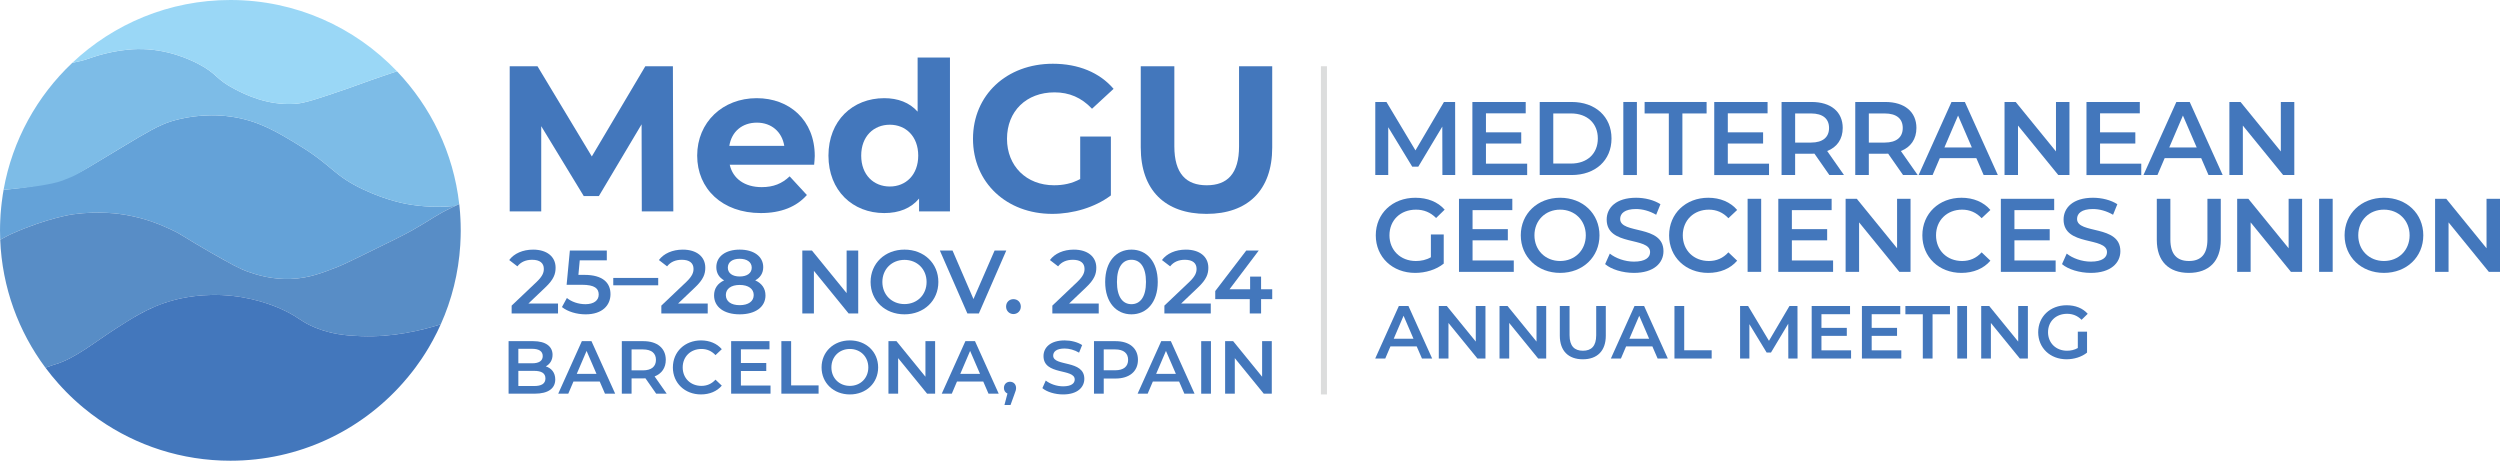 <?xml version="1.0" encoding="UTF-8"?><svg id="uuid-ef05160d-c62f-4340-97d2-58c4b3fa7ec2" xmlns="http://www.w3.org/2000/svg" viewBox="0 0 305.56 56.311"><defs><style>.uuid-0063bd91-fcfc-47fb-8552-99b6801395ed{fill:#dcdddd;}.uuid-c08df823-b10b-4f8c-9367-d8e5edbd15de{fill:#7dbce7;}.uuid-9d3e4485-1180-4500-94a9-b1d2da4d07c0{fill:#8fc640;}.uuid-3caffbc9-be17-4eac-9060-1c8fc09f3d04{fill:#64a2d8;}.uuid-ce1d8b89-6da7-4b53-a7f0-d212eac6bbd6{fill:#4377bc;}.uuid-792fe89f-cc19-477f-92ea-77f5530b9ecf{fill:#9ad7f6;}.uuid-2b570314-1539-4a6e-b6df-c85d21304cc3{fill:#588dc6;}</style></defs><path class="uuid-9d3e4485-1180-4500-94a9-b1d2da4d07c0" d="M43.914,43.149c-.201-.242-.412-.477-.627-.702v-.007c.198,.191,.412,.44,.627,.709Z"/><g><path class="uuid-ce1d8b89-6da7-4b53-a7f0-d212eac6bbd6" d="M68.204,37.101v1.209h-5.669v-.956l3.055-2.9c.747-.714,.879-1.165,.879-1.593,0-.703-.483-1.11-1.429-1.11-.747,0-1.373,.253-1.802,.803l-1-.77c.593-.802,1.659-1.274,2.922-1.274,1.67,0,2.747,.846,2.747,2.208,0,.747-.208,1.429-1.274,2.429l-2.054,1.955h3.625Z"/><path class="uuid-ce1d8b89-6da7-4b53-a7f0-d212eac6bbd6" d="M74.617,35.948c0,1.352-.978,2.472-3.043,2.472-1.088,0-2.187-.329-2.89-.89l.604-1.109c.561,.461,1.396,.758,2.263,.758,1.022,0,1.626-.45,1.626-1.176,0-.736-.472-1.197-2.065-1.197h-1.857l.396-4.186h4.516v1.197h-3.307l-.165,1.779h.736c2.274,0,3.186,.989,3.186,2.352Z"/><path class="uuid-ce1d8b89-6da7-4b53-a7f0-d212eac6bbd6" d="M74.956,33.97h5.493v.9h-5.493v-.9Z"/><path class="uuid-ce1d8b89-6da7-4b53-a7f0-d212eac6bbd6" d="M86.5,37.101v1.209h-5.669v-.956l3.054-2.9c.747-.714,.879-1.165,.879-1.593,0-.703-.483-1.11-1.428-1.11-.747,0-1.374,.253-1.802,.803l-1-.77c.593-.802,1.659-1.274,2.922-1.274,1.67,0,2.747,.846,2.747,2.208,0,.747-.209,1.429-1.274,2.429l-2.055,1.955h3.626Z"/><path class="uuid-ce1d8b89-6da7-4b53-a7f0-d212eac6bbd6" d="M93.561,36.101c0,1.429-1.242,2.318-3.153,2.318-1.912,0-3.131-.89-3.131-2.318,0-.846,.439-1.472,1.23-1.834-.615-.341-.956-.891-.956-1.615,0-1.318,1.153-2.143,2.856-2.143,1.714,0,2.878,.824,2.878,2.143,0,.725-.352,1.274-.978,1.615,.802,.362,1.252,.988,1.252,1.834Zm-1.439-.044c0-.758-.659-1.23-1.714-1.23s-1.692,.473-1.692,1.23c0,.78,.638,1.242,1.692,1.242s1.714-.462,1.714-1.242Zm-3.164-3.34c0,.659,.549,1.077,1.45,1.077,.912,0,1.472-.418,1.472-1.077,0-.691-.593-1.087-1.472-1.087s-1.45,.396-1.45,1.087Z"/><path class="uuid-ce1d8b89-6da7-4b53-a7f0-d212eac6bbd6" d="M104.895,30.62v7.69h-1.176l-4.24-5.208v5.208h-1.417v-7.69h1.175l4.241,5.207v-5.207h1.417Z"/><path class="uuid-ce1d8b89-6da7-4b53-a7f0-d212eac6bbd6" d="M106.407,34.464c0-2.274,1.758-3.955,4.142-3.955,2.384,0,4.142,1.67,4.142,3.955s-1.758,3.955-4.142,3.955c-2.384,0-4.142-1.681-4.142-3.955Zm6.844,0c0-1.571-1.153-2.702-2.702-2.702-1.549,0-2.703,1.131-2.703,2.702s1.154,2.703,2.703,2.703c1.549,0,2.702-1.132,2.702-2.703Z"/><path class="uuid-ce1d8b89-6da7-4b53-a7f0-d212eac6bbd6" d="M122.992,30.62l-3.351,7.69h-1.406l-3.362-7.69h1.549l2.56,5.933,2.582-5.933h1.428Z"/><path class="uuid-ce1d8b89-6da7-4b53-a7f0-d212eac6bbd6" d="M122.967,37.475c0-.55,.406-.912,.901-.912s.901,.362,.901,.912c0,.527-.406,.911-.901,.911s-.901-.384-.901-.911Z"/><path class="uuid-ce1d8b89-6da7-4b53-a7f0-d212eac6bbd6" d="M134.291,37.101v1.209h-5.669v-.956l3.054-2.9c.747-.714,.879-1.165,.879-1.593,0-.703-.483-1.11-1.428-1.11-.747,0-1.374,.253-1.802,.803l-1-.77c.593-.802,1.659-1.274,2.922-1.274,1.67,0,2.747,.846,2.747,2.208,0,.747-.209,1.429-1.274,2.429l-2.055,1.955h3.626Z"/><path class="uuid-ce1d8b89-6da7-4b53-a7f0-d212eac6bbd6" d="M135.079,34.464c0-2.526,1.384-3.955,3.208-3.955,1.835,0,3.219,1.429,3.219,3.955,0,2.527-1.384,3.955-3.219,3.955-1.824,0-3.208-1.428-3.208-3.955Zm4.988,0c0-1.856-.725-2.714-1.78-2.714-1.044,0-1.769,.857-1.769,2.714s.725,2.714,1.769,2.714c1.055,0,1.78-.857,1.78-2.714Z"/><path class="uuid-ce1d8b89-6da7-4b53-a7f0-d212eac6bbd6" d="M147.985,37.101v1.209h-5.669v-.956l3.054-2.9c.747-.714,.879-1.165,.879-1.593,0-.703-.483-1.11-1.428-1.11-.747,0-1.374,.253-1.802,.803l-1-.77c.593-.802,1.659-1.274,2.922-1.274,1.67,0,2.747,.846,2.747,2.208,0,.747-.209,1.429-1.274,2.429l-2.055,1.955h3.626Z"/><path class="uuid-ce1d8b89-6da7-4b53-a7f0-d212eac6bbd6" d="M155.497,36.563h-1.362v1.747h-1.384v-1.747h-4.219v-.989l3.791-4.954h1.527l-3.571,4.734h2.516v-1.549h1.34v1.549h1.362v1.209Z"/></g><g><path class="uuid-ce1d8b89-6da7-4b53-a7f0-d212eac6bbd6" d="M78.443,25.838l-.025-10.645-5.221,8.77h-1.85l-5.196-8.541v10.417h-3.853V8.097h3.396l6.64,11.025,6.539-11.025h3.371l.051,17.741h-3.852Z"/><path class="uuid-ce1d8b89-6da7-4b53-a7f0-d212eac6bbd6" d="M99.506,20.135h-10.315c.38,1.698,1.825,2.737,3.903,2.737,1.444,0,2.484-.431,3.421-1.318l2.104,2.281c-1.267,1.445-3.168,2.206-5.626,2.206-4.714,0-7.781-2.966-7.781-7.021,0-4.081,3.117-7.021,7.274-7.021,4.004,0,7.097,2.687,7.097,7.071,0,.304-.051,.735-.076,1.064Zm-10.366-2.306h6.717c-.279-1.724-1.572-2.839-3.346-2.839-1.799,0-3.092,1.09-3.371,2.839Z"/><path class="uuid-ce1d8b89-6da7-4b53-a7f0-d212eac6bbd6" d="M116.108,7.032V25.838h-3.776v-1.571c-.989,1.191-2.433,1.774-4.258,1.774-3.853,0-6.818-2.738-6.818-7.021s2.965-7.021,6.818-7.021c1.672,0,3.092,.532,4.081,1.647V7.032h3.954Zm-3.878,11.988c0-2.357-1.521-3.776-3.472-3.776-1.977,0-3.498,1.419-3.498,3.776s1.521,3.776,3.498,3.776c1.952,0,3.472-1.419,3.472-3.776Z"/><path class="uuid-ce1d8b89-6da7-4b53-a7f0-d212eac6bbd6" d="M132.026,16.688h3.751v7.198c-1.952,1.47-4.638,2.255-7.172,2.255-5.576,0-9.682-3.827-9.682-9.174s4.106-9.175,9.758-9.175c3.118,0,5.703,1.064,7.426,3.066l-2.636,2.433c-1.293-1.369-2.788-2.002-4.587-2.002-3.447,0-5.804,2.306-5.804,5.677,0,3.32,2.357,5.677,5.753,5.677,1.115,0,2.154-.203,3.193-.76v-5.196Z"/><path class="uuid-ce1d8b89-6da7-4b53-a7f0-d212eac6bbd6" d="M139.427,18.032V8.097h4.106v9.783c0,3.371,1.47,4.765,3.954,4.765,2.509,0,3.954-1.394,3.954-4.765V8.097h4.055v9.935c0,5.221-2.991,8.11-8.034,8.11s-8.034-2.889-8.034-8.11Z"/></g><g><path class="uuid-ce1d8b89-6da7-4b53-a7f0-d212eac6bbd6" d="M67.866,46.375c0,1.1-.861,1.742-2.513,1.742h-3.191v-6.42h3.009c1.54,0,2.365,.651,2.365,1.669,0,.661-.33,1.146-.825,1.413,.688,.22,1.155,.761,1.155,1.596Zm-4.512-3.742v1.771h1.688c.825,0,1.293-.294,1.293-.881,0-.596-.468-.89-1.293-.89h-1.688Zm3.311,3.622c0-.642-.485-.926-1.385-.926h-1.926v1.853h1.926c.899,0,1.385-.284,1.385-.927Z"/><path class="uuid-ce1d8b89-6da7-4b53-a7f0-d212eac6bbd6" d="M73.299,46.631h-3.209l-.633,1.486h-1.229l2.889-6.42h1.174l2.898,6.42h-1.247l-.643-1.486Zm-.394-.935l-1.211-2.807-1.201,2.807h2.412Z"/><path class="uuid-ce1d8b89-6da7-4b53-a7f0-d212eac6bbd6" d="M80.201,48.118l-1.312-1.88c-.082,.009-.165,.009-.248,.009h-1.448v1.871h-1.192v-6.42h2.641c1.688,0,2.733,.862,2.733,2.284,0,.972-.495,1.687-1.366,2.026l1.477,2.109h-1.284Zm-1.614-5.411h-1.394v2.559h1.394c1.046,0,1.587-.477,1.587-1.283,0-.808-.541-1.275-1.587-1.275Z"/><path class="uuid-ce1d8b89-6da7-4b53-a7f0-d212eac6bbd6" d="M82.242,44.908c0-1.917,1.467-3.302,3.438-3.302,1.046,0,1.944,.376,2.541,1.073l-.771,.725c-.468-.505-1.046-.752-1.715-.752-1.33,0-2.293,.936-2.293,2.256s.963,2.256,2.293,2.256c.669,0,1.247-.247,1.715-.761l.771,.733c-.597,.697-1.495,1.073-2.55,1.073-1.963,0-3.43-1.385-3.43-3.302Z"/><path class="uuid-ce1d8b89-6da7-4b53-a7f0-d212eac6bbd6" d="M94.177,47.118v1h-4.814v-6.42h4.687v1h-3.494v1.669h3.1v.981h-3.1v1.77h3.622Z"/><path class="uuid-ce1d8b89-6da7-4b53-a7f0-d212eac6bbd6" d="M95.503,41.698h1.192v5.411h3.356v1.009h-4.549v-6.42Z"/><path class="uuid-ce1d8b89-6da7-4b53-a7f0-d212eac6bbd6" d="M100.415,44.908c0-1.898,1.468-3.302,3.458-3.302,1.989,0,3.457,1.395,3.457,3.302s-1.468,3.302-3.457,3.302c-1.99,0-3.458-1.403-3.458-3.302Zm5.714,0c0-1.312-.963-2.256-2.256-2.256s-2.256,.944-2.256,2.256,.963,2.256,2.256,2.256,2.256-.944,2.256-2.256Z"/><path class="uuid-ce1d8b89-6da7-4b53-a7f0-d212eac6bbd6" d="M114.294,41.698v6.42h-.98l-3.54-4.347v4.347h-1.184v-6.42h.981l3.54,4.347v-4.347h1.183Z"/><path class="uuid-ce1d8b89-6da7-4b53-a7f0-d212eac6bbd6" d="M120.176,46.631h-3.209l-.633,1.486h-1.229l2.889-6.42h1.174l2.898,6.42h-1.247l-.643-1.486Zm-.394-.935l-1.211-2.807-1.201,2.807h2.412Z"/><path class="uuid-ce1d8b89-6da7-4b53-a7f0-d212eac6bbd6" d="M124.189,47.42c0,.202-.046,.367-.211,.789l-.468,1.293h-.743l.367-1.403c-.257-.11-.431-.349-.431-.679,0-.458,.32-.761,.742-.761,.432,0,.743,.312,.743,.761Z"/><path class="uuid-ce1d8b89-6da7-4b53-a7f0-d212eac6bbd6" d="M127.404,47.439l.413-.927c.514,.413,1.33,.706,2.118,.706,1,0,1.422-.357,1.422-.834,0-1.385-3.815-.477-3.815-2.861,0-1.036,.825-1.917,2.586-1.917,.771,0,1.578,.202,2.137,.569l-.376,.926c-.577-.339-1.21-.504-1.77-.504-.99,0-1.394,.385-1.394,.871,0,1.366,3.806,.477,3.806,2.833,0,1.027-.835,1.908-2.596,1.908-.999,0-1.999-.312-2.531-.771Z"/><path class="uuid-ce1d8b89-6da7-4b53-a7f0-d212eac6bbd6" d="M139.084,43.982c0,1.412-1.045,2.283-2.732,2.283h-1.449v1.853h-1.192v-6.42h2.642c1.688,0,2.732,.862,2.732,2.284Zm-1.201,0c0-.808-.541-1.275-1.586-1.275h-1.395v2.55h1.395c1.045,0,1.586-.468,1.586-1.274Z"/><path class="uuid-ce1d8b89-6da7-4b53-a7f0-d212eac6bbd6" d="M144.115,46.631h-3.21l-.633,1.486h-1.229l2.889-6.42h1.174l2.897,6.42h-1.247l-.642-1.486Zm-.395-.935l-1.211-2.807-1.201,2.807h2.412Z"/><path class="uuid-ce1d8b89-6da7-4b53-a7f0-d212eac6bbd6" d="M146.815,41.698h1.192v6.42h-1.192v-6.42Z"/><path class="uuid-ce1d8b89-6da7-4b53-a7f0-d212eac6bbd6" d="M155.443,41.698v6.42h-.981l-3.54-4.347v4.347h-1.183v-6.42h.981l3.54,4.347v-4.347h1.183Z"/></g><rect class="uuid-0063bd91-fcfc-47fb-8552-99b6801395ed" x="161.448" y="8.097" width=".741" height="40.115"/><path class="uuid-9d3e4485-1180-4500-94a9-b1d2da4d07c0" d="M41.713,43.365c-.202-.243-.414-.479-.63-.705v-.007c.199,.192,.414,.442,.63,.712Z"/><g><path class="uuid-3caffbc9-be17-4eac-9060-1c8fc09f3d04" d="M55.643,25.164c-.105,.049-.211,.097-.32,.15-2.078,.989-2.573,1.491-4.886,2.804-1.057,.6-2.589,1.349-5.652,2.844-.45,.219-.847,.413-1.199,.583-1.13,.555-1.803,.871-2.285,1.061-1.937,.758-3.549,1.394-5.733,1.483-2.37,.093-4.193-.51-5.166-.843-.741-.255-1.515-.636-2.633-1.252-.559-.308-1.207-.673-1.977-1.114-3.391-1.929-3.375-2.123-4.927-2.844-.98-.454-2.86-1.309-5.449-1.762-.729-.13-3.257-.527-6.49-.081,0,0-3.12,.434-7.455,2.366-.673,.3-.596,.312-1.446,.745-.016-.381-.024-.762-.024-1.147,0-.211,.004-.421,.008-.632,.004-.158,.008-.316,.016-.47,.02-.583,.061-1.163,.122-1.738,.016-.182,.036-.369,.061-.551,.036-.324,.077-.644,.13-.964,.024-.15,.049-.3,.077-.45,.004-.053,.012-.105,.024-.158,2.398-.174,5.91-.776,7.297-1.331,2.559-1.023,1.106-.221,7.199-3.884,2.978-1.791,4.497-2.694,6.049-3.168,1.098-.328,3.829-1.033,7.216-.559,3.383,.474,5.68,1.88,8.374,3.525,4.169,2.552,4.149,3.658,7.892,5.409,2.937,1.378,5.218,1.754,5.81,1.843,2.208,.34,4.161,.251,5.368,.134Z"/><path class="uuid-c08df823-b10b-4f8c-9367-d8e5edbd15de" d="M56.125,24.945c-.154,.069-.312,.138-.474,.219-.004-.004-.004,0-.008,0-1.207,.118-3.16,.207-5.368-.134-.591-.089-2.872-.466-5.81-1.843-3.744-1.75-3.723-2.856-7.892-5.409-2.694-1.645-4.991-3.051-8.374-3.525-3.387-.474-6.118,.231-7.216,.559-1.552,.474-3.071,1.378-6.049,3.168-6.093,3.663-5.214,3.277-7.286,4.087-1.391,.544-4.812,.953-7.21,1.127,1.078-6.065,4.1-11.458,8.395-15.513,.725-.142,1.442-.308,2.135-.563,.275-.101,2.917-1.061,5.81-1.118,3.683-.077,6.535,1.337,7.374,1.762,2.459,1.252,2.131,1.896,4.607,3.164,1.122,.575,3.898,2.001,7.333,1.762,1.175-.081,2.856-.652,6.211-1.803,1.612-.551,2.062-.762,4.169-1.483,.774-.263,1.45-.494,2.046-.693,4.132,4.327,6.904,9.967,7.609,16.234Z"/><path class="uuid-2b570314-1539-4a6e-b6df-c85d21304cc3" d="M56.313,28.158c0,.243-.004,.486-.012,.729,0,.089-.004,.178-.008,.267,0,.016,0,.032-.004,.049-.004,.235-.016,.47-.032,.701,.004,.016,0,.028,0,.041-.215,3.44-1.045,6.705-2.386,9.699-2.451,.778-6,1.608-9.845,1.442-1.487-.065-3.371-.162-5.555-1.07-1.653-.685-1.835-1.151-3.634-2.03-.587-.288-3.026-1.442-6.409-1.815-3.573-.397-6.345,.284-7.268,.535-2.783,.758-4.692,1.977-6.944,3.419-2.569,1.641-5.004,3.658-7.374,4.38-.077,.024-.583,.174-1.288,.438C2.279,40.543,.257,35.155,.026,29.304c.851-.434,.774-.446,1.446-.745,4.335-1.933,7.455-2.366,7.455-2.366,3.233-.446,5.761-.049,6.49,.081,2.589,.454,4.469,1.309,5.449,1.762,1.552,.721,1.536,.916,4.927,2.844,2.317,1.321,3.5,1.985,4.611,2.366,.972,.332,2.795,.936,5.166,.843,2.184-.089,3.796-.725,5.733-1.483,.482-.19,1.155-.506,2.285-1.061h.008c.162-.081,.34-.166,.527-.259,.207-.101,.429-.211,.664-.324,3.063-1.495,4.594-2.245,5.652-2.844,2.313-1.313,2.808-1.815,4.886-2.804,.28-.134,.547-.255,.802-.369h.004c.008,.077,.016,.15,.024,.227,.012,.109,.024,.219,.032,.328v.008c.012,.122,.024,.239,.032,.361,.004,.024,.004,.053,.008,.077,.004,.085,.012,.166,.016,.251,.016,.186,.024,.369,.032,.555,.012,.199,.02,.401,.024,.604,.008,.267,.012,.535,.012,.802Z"/><path class="uuid-792fe89f-cc19-477f-92ea-77f5530b9ecf" d="M10.967,7.118c-.693,.255-1.41,.421-2.135,.563C13.876,2.921,20.675,0,28.158,0c8.006,0,15.233,3.342,20.359,8.711-.596,.199-1.272,.429-2.046,.693-2.107,.721-2.556,.932-4.169,1.483-3.355,1.151-5.036,1.722-6.211,1.803-3.436,.239-6.211-1.187-7.333-1.762-2.475-1.268-2.147-1.912-4.607-3.164-.839-.425-3.691-1.839-7.374-1.762-2.893,.057-5.534,1.017-5.81,1.118Z"/><path class="uuid-ce1d8b89-6da7-4b53-a7f0-d212eac6bbd6" d="M53.87,39.644c-.292,.648-.604,1.288-.944,1.908-.122,.235-.255,.462-.389,.693-.053,.093-.105,.186-.162,.28-.118,.199-.239,.397-.361,.591-.032,.049-.061,.097-.093,.146-.134,.211-.271,.421-.409,.628-.235,.34-.47,.677-.717,1.009-.122,.17-.251,.34-.385,.506-.166,.215-.336,.429-.51,.636-.227,.275-.458,.547-.697,.814-5.149,5.802-12.669,9.456-21.043,9.456-5.96,0-11.49-1.852-16.044-5.02h-.004c-.664-.462-1.309-.952-1.933-1.471-.113-.093-.227-.186-.336-.284-.146-.122-.288-.247-.429-.377-.113-.097-.227-.199-.336-.304-.053-.049-.105-.097-.158-.146-.113-.105-.223-.211-.332-.316-.348-.336-.685-.677-1.009-1.029-.138-.146-.275-.292-.405-.442-.571-.636-1.11-1.296-1.621-1.981,.705-.263,1.211-.413,1.288-.438,2.37-.721,4.805-2.739,7.374-4.38,.936-.6,1.815-1.163,2.723-1.665,1.272-.713,2.597-1.313,4.222-1.754,.924-.251,3.695-.932,7.268-.535,3.383,.373,5.822,1.527,6.409,1.815,1.799,.879,1.981,1.345,3.634,2.03,.32,.134,.632,.247,.936,.344,1.791,.592,3.351,.669,4.619,.725,.069,.004,.138,.008,.207,.008,3.764,.13,7.232-.685,9.638-1.45Z"/></g><g><g><path class="uuid-ce1d8b89-6da7-4b53-a7f0-d212eac6bbd6" d="M176.296,21.393l-.013-5.919-2.934,4.898h-.74l-2.934-4.822v5.842h-1.582V12.464h1.365l3.546,5.919,3.482-5.919h1.365l.013,8.929h-1.569Z"/><path class="uuid-ce1d8b89-6da7-4b53-a7f0-d212eac6bbd6" d="M186.657,20.003v1.391h-6.697V12.464h6.519v1.39h-4.86v2.322h4.312v1.365h-4.312v2.462h5.039Z"/><path class="uuid-ce1d8b89-6da7-4b53-a7f0-d212eac6bbd6" d="M188.189,12.464h3.903c2.896,0,4.873,1.786,4.873,4.464,0,2.679-1.978,4.465-4.873,4.465h-3.903V12.464Zm3.826,7.526c1.99,0,3.278-1.212,3.278-3.062s-1.288-3.062-3.278-3.062h-2.168v6.123h2.168Z"/><path class="uuid-ce1d8b89-6da7-4b53-a7f0-d212eac6bbd6" d="M198.409,12.464h1.658v8.929h-1.658V12.464Z"/><path class="uuid-ce1d8b89-6da7-4b53-a7f0-d212eac6bbd6" d="M203.971,13.867h-2.96v-1.403h7.577v1.403h-2.959v7.526h-1.658v-7.526Z"/><path class="uuid-ce1d8b89-6da7-4b53-a7f0-d212eac6bbd6" d="M216.218,20.003v1.391h-6.697V12.464h6.519v1.39h-4.86v2.322h4.312v1.365h-4.312v2.462h5.039Z"/><path class="uuid-ce1d8b89-6da7-4b53-a7f0-d212eac6bbd6" d="M223.592,21.393l-1.824-2.615c-.114,.013-.229,.013-.344,.013h-2.016v2.602h-1.658V12.464h3.674c2.347,0,3.801,1.199,3.801,3.176,0,1.352-.688,2.347-1.9,2.819l2.054,2.934h-1.786Zm-2.245-7.526h-1.938v3.559h1.938c1.454,0,2.207-.663,2.207-1.786s-.753-1.773-2.207-1.773Z"/><path class="uuid-ce1d8b89-6da7-4b53-a7f0-d212eac6bbd6" d="M232.6,21.393l-1.824-2.615c-.115,.013-.229,.013-.345,.013h-2.016v2.602h-1.658V12.464h3.674c2.348,0,3.802,1.199,3.802,3.176,0,1.352-.689,2.347-1.901,2.819l2.055,2.934h-1.786Zm-2.245-7.526h-1.939v3.559h1.939c1.454,0,2.207-.663,2.207-1.786s-.753-1.773-2.207-1.773Z"/><path class="uuid-ce1d8b89-6da7-4b53-a7f0-d212eac6bbd6" d="M241.556,19.327h-4.465l-.88,2.066h-1.71l4.019-8.929h1.633l4.031,8.929h-1.735l-.893-2.066Zm-.549-1.301l-1.684-3.903-1.671,3.903h3.354Z"/><path class="uuid-ce1d8b89-6da7-4b53-a7f0-d212eac6bbd6" d="M252.937,12.464v8.929h-1.365l-4.924-6.046v6.046h-1.646V12.464h1.364l4.924,6.046v-6.046h1.646Z"/><path class="uuid-ce1d8b89-6da7-4b53-a7f0-d212eac6bbd6" d="M261.714,20.003v1.391h-6.697V12.464h6.519v1.39h-4.86v2.322h4.312v1.365h-4.312v2.462h5.039Z"/><path class="uuid-ce1d8b89-6da7-4b53-a7f0-d212eac6bbd6" d="M269.039,19.327h-4.465l-.881,2.066h-1.709l4.019-8.929h1.633l4.03,8.929h-1.734l-.893-2.066Zm-.549-1.301l-1.684-3.903-1.672,3.903h3.355Z"/><path class="uuid-ce1d8b89-6da7-4b53-a7f0-d212eac6bbd6" d="M280.419,12.464v8.929h-1.365l-4.924-6.046v6.046h-1.646V12.464h1.364l4.924,6.046v-6.046h1.646Z"/></g><g><path class="uuid-ce1d8b89-6da7-4b53-a7f0-d212eac6bbd6" d="M174.889,28.66h1.569v3.56c-.931,.752-2.232,1.135-3.495,1.135-2.769,0-4.81-1.926-4.81-4.592,0-2.666,2.041-4.592,4.835-4.592,1.492,0,2.743,.498,3.585,1.454l-1.046,1.021c-.702-.701-1.506-1.021-2.462-1.021-1.901,0-3.24,1.289-3.24,3.138,0,1.812,1.339,3.138,3.227,3.138,.639,0,1.264-.127,1.837-.459v-2.781Z"/><path class="uuid-ce1d8b89-6da7-4b53-a7f0-d212eac6bbd6" d="M185.02,31.836v1.391h-6.697v-8.93h6.519v1.39h-4.86v2.322h4.312v1.365h-4.312v2.462h5.039Z"/><path class="uuid-ce1d8b89-6da7-4b53-a7f0-d212eac6bbd6" d="M185.876,28.762c0-2.641,2.041-4.592,4.81-4.592,2.768,0,4.809,1.939,4.809,4.592,0,2.654-2.041,4.592-4.809,4.592-2.769,0-4.81-1.951-4.81-4.592Zm7.947,0c0-1.824-1.34-3.138-3.138-3.138-1.799,0-3.139,1.314-3.139,3.138,0,1.825,1.34,3.138,3.139,3.138,1.798,0,3.138-1.313,3.138-3.138Z"/><path class="uuid-ce1d8b89-6da7-4b53-a7f0-d212eac6bbd6" d="M196.184,32.283l.574-1.288c.715,.574,1.85,.982,2.947,.982,1.39,0,1.977-.498,1.977-1.161,0-1.927-5.307-.663-5.307-3.98,0-1.441,1.148-2.666,3.598-2.666,1.071,0,2.194,.281,2.973,.791l-.523,1.289c-.804-.472-1.684-.702-2.462-.702-1.378,0-1.939,.536-1.939,1.212,0,1.9,5.294,.663,5.294,3.941,0,1.429-1.16,2.653-3.609,2.653-1.391,0-2.781-.434-3.521-1.071Z"/><path class="uuid-ce1d8b89-6da7-4b53-a7f0-d212eac6bbd6" d="M204.005,28.762c0-2.666,2.041-4.592,4.783-4.592,1.455,0,2.705,.523,3.534,1.493l-1.072,1.008c-.65-.702-1.454-1.046-2.385-1.046-1.85,0-3.189,1.301-3.189,3.138,0,1.837,1.34,3.138,3.189,3.138,.931,0,1.734-.344,2.385-1.059l1.072,1.021c-.829,.97-2.079,1.492-3.547,1.492-2.729,0-4.771-1.926-4.771-4.592Z"/><path class="uuid-ce1d8b89-6da7-4b53-a7f0-d212eac6bbd6" d="M213.6,24.297h1.658v8.93h-1.658v-8.93Z"/><path class="uuid-ce1d8b89-6da7-4b53-a7f0-d212eac6bbd6" d="M224.047,31.836v1.391h-6.696v-8.93h6.519v1.39h-4.86v2.322h4.312v1.365h-4.312v2.462h5.038Z"/><path class="uuid-ce1d8b89-6da7-4b53-a7f0-d212eac6bbd6" d="M233.514,24.297v8.93h-1.365l-4.924-6.047v6.047h-1.646v-8.93h1.365l4.924,6.047v-6.047h1.646Z"/><path class="uuid-ce1d8b89-6da7-4b53-a7f0-d212eac6bbd6" d="M234.958,28.762c0-2.666,2.041-4.592,4.783-4.592,1.455,0,2.705,.523,3.534,1.493l-1.072,1.008c-.65-.702-1.454-1.046-2.385-1.046-1.85,0-3.189,1.301-3.189,3.138,0,1.837,1.34,3.138,3.189,3.138,.931,0,1.734-.344,2.385-1.059l1.072,1.021c-.829,.97-2.079,1.492-3.547,1.492-2.729,0-4.771-1.926-4.771-4.592Z"/><path class="uuid-ce1d8b89-6da7-4b53-a7f0-d212eac6bbd6" d="M251.249,31.836v1.391h-6.697v-8.93h6.519v1.39h-4.86v2.322h4.312v1.365h-4.312v2.462h5.039Z"/><path class="uuid-ce1d8b89-6da7-4b53-a7f0-d212eac6bbd6" d="M252.028,32.283l.574-1.288c.715,.574,1.85,.982,2.947,.982,1.39,0,1.977-.498,1.977-1.161,0-1.927-5.307-.663-5.307-3.98,0-1.441,1.148-2.666,3.598-2.666,1.071,0,2.194,.281,2.973,.791l-.523,1.289c-.804-.472-1.684-.702-2.462-.702-1.378,0-1.939,.536-1.939,1.212,0,1.9,5.294,.663,5.294,3.941,0,1.429-1.16,2.653-3.609,2.653-1.391,0-2.781-.434-3.521-1.071Z"/><path class="uuid-ce1d8b89-6da7-4b53-a7f0-d212eac6bbd6" d="M263.613,29.336v-5.039h1.658v4.975c0,1.837,.829,2.628,2.271,2.628s2.258-.791,2.258-2.628v-4.975h1.633v5.039c0,2.602-1.467,4.018-3.903,4.018-2.449,0-3.916-1.416-3.916-4.018Z"/><path class="uuid-ce1d8b89-6da7-4b53-a7f0-d212eac6bbd6" d="M281.371,24.297v8.93h-1.365l-4.924-6.047v6.047h-1.646v-8.93h1.365l4.924,6.047v-6.047h1.646Z"/><path class="uuid-ce1d8b89-6da7-4b53-a7f0-d212eac6bbd6" d="M283.452,24.297h1.658v8.93h-1.658v-8.93Z"/><path class="uuid-ce1d8b89-6da7-4b53-a7f0-d212eac6bbd6" d="M286.565,28.762c0-2.641,2.041-4.592,4.81-4.592,2.768,0,4.809,1.939,4.809,4.592,0,2.654-2.041,4.592-4.809,4.592-2.769,0-4.81-1.951-4.81-4.592Zm7.947,0c0-1.824-1.34-3.138-3.138-3.138-1.799,0-3.139,1.314-3.139,3.138,0,1.825,1.34,3.138,3.139,3.138,1.798,0,3.138-1.313,3.138-3.138Z"/><path class="uuid-ce1d8b89-6da7-4b53-a7f0-d212eac6bbd6" d="M305.56,24.297v8.93h-1.364l-4.924-6.047v6.047h-1.646v-8.93h1.364l4.924,6.047v-6.047h1.646Z"/></g></g><g><path class="uuid-ce1d8b89-6da7-4b53-a7f0-d212eac6bbd6" d="M173.154,42.335h-3.209l-.633,1.486h-1.229l2.889-6.42h1.174l2.898,6.42h-1.247l-.643-1.486Zm-.394-.936l-1.211-2.806-1.201,2.806h2.412Z"/><path class="uuid-ce1d8b89-6da7-4b53-a7f0-d212eac6bbd6" d="M181.559,37.402v6.42h-.981l-3.54-4.348v4.348h-1.183v-6.42h.981l3.54,4.347v-4.347h1.183Z"/><path class="uuid-ce1d8b89-6da7-4b53-a7f0-d212eac6bbd6" d="M188.982,37.402v6.42h-.98l-3.54-4.348v4.348h-1.184v-6.42h.981l3.54,4.347v-4.347h1.183Z"/><path class="uuid-ce1d8b89-6da7-4b53-a7f0-d212eac6bbd6" d="M190.647,41.025v-3.623h1.191v3.576c0,1.32,.597,1.89,1.633,1.89s1.623-.569,1.623-1.89v-3.576h1.174v3.623c0,1.87-1.055,2.889-2.806,2.889-1.761,0-2.815-1.019-2.815-2.889Z"/><path class="uuid-ce1d8b89-6da7-4b53-a7f0-d212eac6bbd6" d="M201.959,42.335h-3.21l-.633,1.486h-1.229l2.889-6.42h1.174l2.897,6.42h-1.247l-.642-1.486Zm-.395-.936l-1.211-2.806-1.201,2.806h2.412Z"/><path class="uuid-ce1d8b89-6da7-4b53-a7f0-d212eac6bbd6" d="M204.659,37.402h1.192v5.41h3.356v1.01h-4.549v-6.42Z"/><path class="uuid-ce1d8b89-6da7-4b53-a7f0-d212eac6bbd6" d="M218.575,43.822l-.009-4.256-2.109,3.521h-.532l-2.109-3.467v4.201h-1.137v-6.42h.981l2.549,4.256,2.504-4.256h.981l.009,6.42h-1.128Z"/><path class="uuid-ce1d8b89-6da7-4b53-a7f0-d212eac6bbd6" d="M226.245,42.822v1h-4.814v-6.42h4.687v1h-3.494v1.668h3.1v.982h-3.1v1.77h3.622Z"/><path class="uuid-ce1d8b89-6da7-4b53-a7f0-d212eac6bbd6" d="M232.385,42.822v1h-4.814v-6.42h4.687v1h-3.494v1.668h3.1v.982h-3.1v1.77h3.622Z"/><path class="uuid-ce1d8b89-6da7-4b53-a7f0-d212eac6bbd6" d="M235.013,38.411h-2.128v-1.009h5.447v1.009h-2.127v5.411h-1.192v-5.411Z"/><path class="uuid-ce1d8b89-6da7-4b53-a7f0-d212eac6bbd6" d="M239.228,37.402h1.192v6.42h-1.192v-6.42Z"/><path class="uuid-ce1d8b89-6da7-4b53-a7f0-d212eac6bbd6" d="M247.855,37.402v6.42h-.98l-3.54-4.348v4.348h-1.184v-6.42h.981l3.54,4.347v-4.347h1.183Z"/><path class="uuid-ce1d8b89-6da7-4b53-a7f0-d212eac6bbd6" d="M253.959,40.538h1.128v2.559c-.67,.541-1.605,.816-2.513,.816-1.99,0-3.458-1.385-3.458-3.302s1.468-3.302,3.476-3.302c1.073,0,1.972,.357,2.577,1.045l-.752,.734c-.504-.504-1.082-.734-1.77-.734-1.366,0-2.329,.927-2.329,2.257,0,1.302,.963,2.256,2.319,2.256,.459,0,.908-.092,1.321-.33v-1.999Z"/></g></svg>
